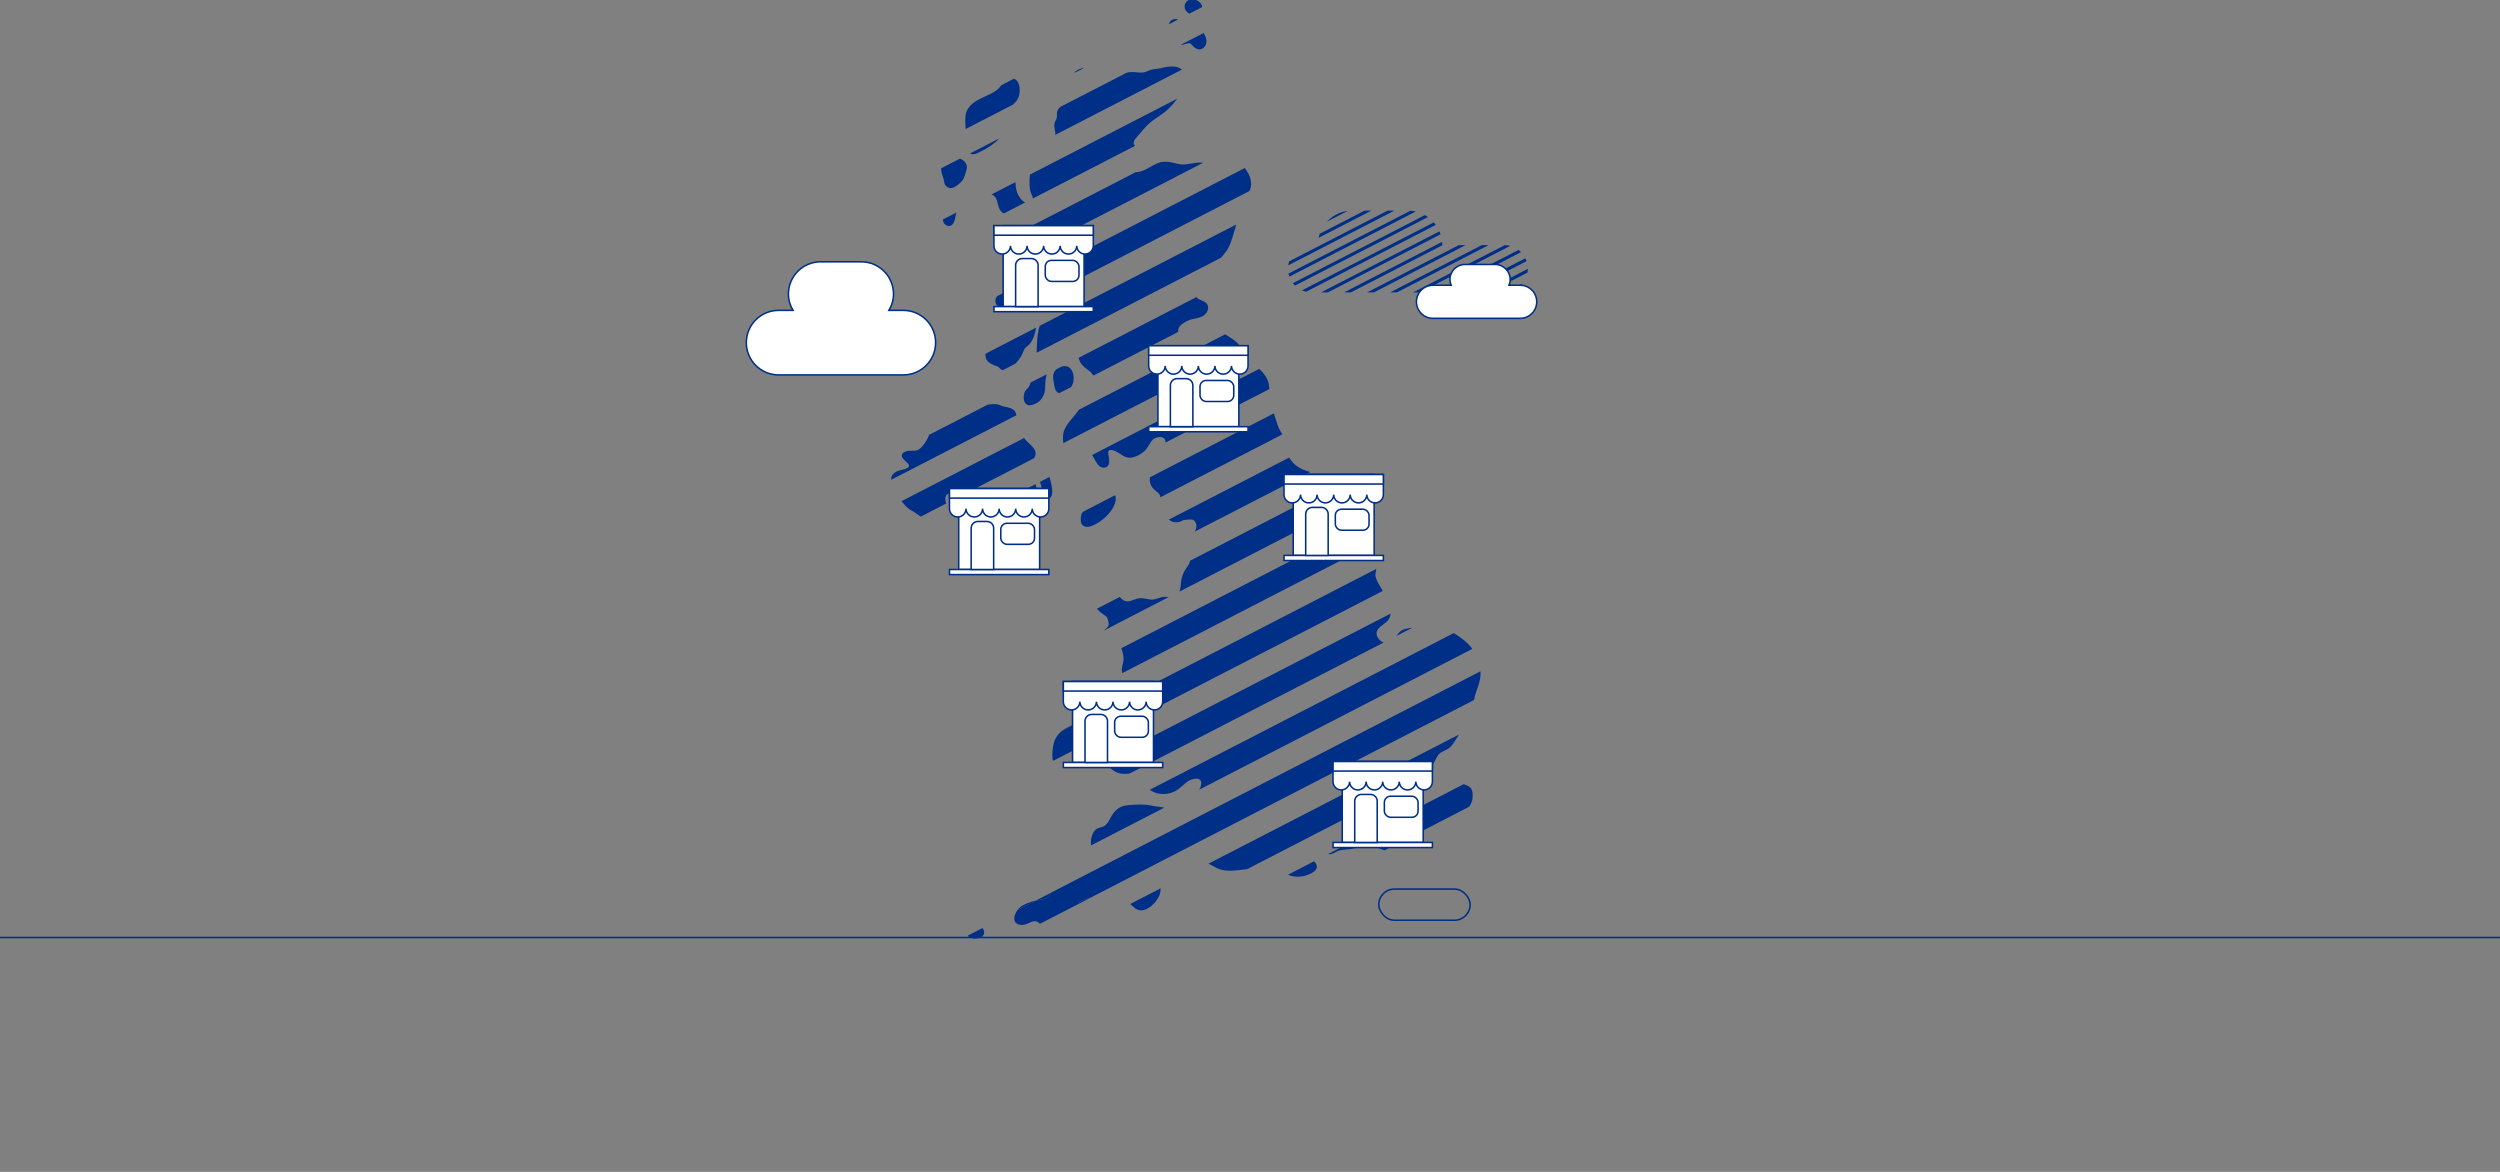 <?xml version="1.0" encoding="UTF-8"?>
<svg id="Layer_1" data-name="Layer 1" xmlns="http://www.w3.org/2000/svg" xmlns:xlink="http://www.w3.org/1999/xlink" viewBox="0 0 1600 750">
  <rect x="0" y="0" width="1600" height="750" fill="#808080" stroke="none"/>
  <defs>
    <style>
      .cls-1, .cls-2, .cls-3, .cls-4 {
        fill: none;
      }

      .cls-5 {
        clip-path: url(#clippath);
      }

      .cls-6 {
        fill: #002f87;
      }

      .cls-7, .cls-2, .cls-8, .cls-3, .cls-4 {
        stroke: #002f87;
      }

      .cls-7, .cls-2, .cls-3 {
        stroke-miterlimit: 10;
      }

      .cls-7, .cls-8 {
        fill: #fff;
      }

      .cls-2 {
        stroke-width: 2px;
      }
    </style>
    <clipPath id="clippath">
      <path class="cls-1" d="m962.7,156.89h-39.62c0-12.22-9.9-22.12-22.12-22.12h-35.46c-12.22,0-22.12,9.9-22.12,22.12h0s-3.95,0-3.95,0c-8.35,0-15.12,6.77-15.12,15.12s6.77,15.12,15.12,15.12h123.28c8.35,0,15.12-6.77,15.12-15.12s-6.77-15.12-15.12-15.12Z"/>
    </clipPath>
  </defs>
  <g>
    <path class="cls-6" d="m695.39,459.66c6.17-2.17,12.42-4.64,16.94-8.73l-16.94,8.73Z"/>
    <path class="cls-6" d="m692.8,576.4c-.59.22-1.32.5-1.64.8-.23.22-.44.6-.65,1.04-.03.07-.08.14-.11.22l7.58-3.91c-1.6.38-2.99.85-4.17,1.42-.3.15-.64.28-1,.44Z"/>
    <path class="cls-6" d="m670.69,573.99c.88-.79,1.63-1.78,2.34-2.83l-10.23,5.27c.52-.1,1.04-.2,1.56-.28,2.48-.4,4.82-.77,6.33-2.16Z"/>
    <path class="cls-6" d="m610.99,270.02c.15-.1.31-.24.48-.38l-1.8.93c.44.03.71-.13,1.32-.55Z"/>
    <path class="cls-6" d="m718.66,47.91c.18-.15.38-.3.6-.46l-2.38,1.23c.85-.05,1.21-.31,1.77-.77Z"/>
    <path class="cls-6" d="m649.32,262.97c-1.36-1.69-3.62-2.14-5.61-2.53-1.14-.23-2.21-.45-2.98-.84-2.67-1.36-5.65-1.03-8.57-.64l-20.69,10.66c-.17.15-.34.28-.48.38-.61.42-.88.58-1.32.55l-15.13,7.8c-.25.85-.56,1.69-1.04,2.55-1.46,2.59-3.28,5.46-5.76,6.9-1.15.69-2.56.67-4.05.67-1.74-.02-3.53-.02-5.17,1-.84.52-1.31,1.17-1.37,1.94-.13,1.39,1.07,2.51,2.36,3.68,1.02.94,2.29,2.11,2.23,2.98-.08,1.44-1.97,2.01-4.64,2.64-1.19.28-2.29.55-3.15.99-2.94,1.52-3.68,3.41-3.59,5.36l80.14-41.31c-.19-.95-.49-1.93-1.18-2.79Z"/>
    <path class="cls-6" d="m665.72,308.61c.4.99.67,2.49.94,3.95.47,2.71.94,5.27,2.41,6.24.55.38,1.22.5,1.91.33.57-.12,1.37-.49,1.89-1.54,1.36-2.66.02-8.42-1.2-12.34l-6.06,3.12c.04.08.08.16.11.23Z"/>
    <path class="cls-6" d="m654.06,328.98c-.02-2.24.03-3.67,1.47-4.49.85-.49,1.79-.13,3.21.49,1.64.72,4.1,1.79,5.86-.97,1.82-2.86.82-4.99-.07-6.86-.32-.65-.64-1.34-.87-2.08-.23-.75-.32-1.54-.39-2.36-.07-.7-.13-1.41-.3-2.14-.05-.21-.13-.45-.22-.72l-40.62,20.94c-.11.42-.22.86-.33,1.3-.35,1.54-.17,2.79.55,3.68,1.27,1.59,3.68,1.56,5.81,1.54.52-.02.99-.02,1.49,0,.28,0,.59.02.87.02,1.17,0,2.41-.12,3.51-.87.74-.5,1.2-1.29,1.62-1.98.33-.57.69-1.14,1.05-1.31.94-.42,2.18.3,3.36,1.09,1.22.79,2.34,1.25,3.55,1.69l10.4-5.36c.02-.54.03-1.08.02-1.61Z"/>
    <path class="cls-6" d="m662.74,291.17c.32-1.82-.47-3.8-2.24-5.56-.57-.59-1.12-1.1-1.67-1.61-1.28-1.2-2.41-2.28-3.42-3.69l-78.43,40.43c1.82,2.27,3.72,4.58,6.33,5.94,1.17.6,2.23,1.36,3.36,2.16.86.61,1.73,1.22,2.66,1.78l16.19-8.35s0-.05-.02-.08c-.67-2.08-.64-4,.08-5.17.5-.8,1.34-1.27,2.54-1.44,2.06-.3,3.75,0,4.62.82.46.43.71,1.01.77,1.74l48.25-24.87c.59-.73.86-1.48.97-2.11Z"/>
    <path class="cls-6" d="m769.24,3.74c-.44-1.82-2.21-3.36-4.52-3.93-2.19-.55-4.25-.02-5.54,1.41-.03.03-.07.08-.1.13-1.49,2.23-1.15,4.8.85,6.54.38.33.83.6,1.31.84l8.11-4.18c0-.32-.05-.59-.11-.81Z"/>
    <path class="cls-6" d="m758.19,28.27c.49-.13,1.04-.3,1.69-.45,1.81-.4,2.19.03,3.15,1.1.5.57,1.12,1.27,2.04,1.89.79.52,1.64.79,2.49.79.67,0,1.34-.17,1.96-.5,1.61-.87,2.64-2.69,2.64-4.67-.01-1.62-.77-3.66-1.85-5.3l-14.67,7.56c.8.06,1.58-.13,2.55-.42Z"/>
    <path class="cls-6" d="m753.05,12.21h-.02s-.05-.02-.08-.03c-.08-.02-.18-.03-.27-.03-1.56,0-2.69.4-3.48,1.22-.55.58-.84,1.3-1,2.09l5.7-2.94c-.2-.07-.4-.15-.61-.22-.08-.03-.15-.07-.23-.08Z"/>
    <path class="cls-6" d="m720.84,46.64c-.67.24-1.17.52-1.57.81l1.57-.81Z"/>
    <path class="cls-6" d="m695.19,459.73c-2.53.89-4.94,2.16-7.28,3.41-1.36.72-2.76,1.47-4.15,2.13-1.53.71-2.86,1.54-4.04,2.47l15.67-8.08c-.07.02-.13.05-.2.07Z"/>
    <path class="cls-6" d="m659.86,577.19l-.64.23c-3.4,1.26-6.06,2.26-8.01,4.99l11.59-5.97c-1.01.19-2.01.41-2.94.75Z"/>
    <path class="cls-6" d="m893.75,406.98l10.15-5.23c-1.52.15-3.04.36-4.5.76-3.03.82-4.35,2.58-5.65,4.47Z"/>
    <path class="cls-6" d="m709.47,490.42l.54.54c3.08,3,5.81,4.25,9.44,4.3.84.02,1.72-.03,2.66-.08.2-.01.41-.02.61-.03l162.78-83.91c-.09-.03-.17-.05-.26-.09-2.41-1.05-4.67-3.88-4.15-6.64.38-2.01,2.13-3.31,3.97-4.7,1.94-1.44,3.95-2.95,4.65-5.44.15-.55.23-1.11.28-1.68l-184.35,95.03c1.53.5,2.54,1.43,3.83,2.72Z"/>
    <path class="cls-6" d="m738.12,506.79c4.23,2.14,10.43,1.76,14.76-.9,1.66-1.02,2.95-2.18,4.22-3.3,2.16-1.91,4.05-3.58,7.26-4.13,1.86-.33,3.25,0,3.93.94.84,1.12.69,3.1-.37,5.14-.15.3-.33.59-.51.89l174.85-90.13c-2.92-4.25-8.24-7.89-10.65-9.39-.4-.25-.82-.49-1.26-.72l-194.43,100.23c.65.49,1.36.96,2.19,1.38Z"/>
    <path class="cls-6" d="m742.31,516.42c-1.62-.15-3.3-.45-4.9-.75l-1.61-.3c-4.44-.79-9.36-.4-13.71-.07l-.35.03c-6.34.5-9.27,4.67-11.3,8.67-.77,1.52-2.03,3.56-3.68,4.65-.55.35-1.31.55-2.11.77-1.14.3-2.41.65-3.4,1.52-1.66,1.46-2.63,4.23-2.96,6.18-.18,1.02-.13,2.18-.08,3.28,0,.23.01.46.02.69l46.85-24.15c-.88-.22-1.79-.44-2.77-.53Z"/>
    <path class="cls-6" d="m695.39,459.66l-15.67,8.08c-2.8,2.19-4.62,4.97-5.41,8.33-.67,2.81-.97,6.54-.74,9.09.06.68.21,1.26.39,1.8l210.98-108.76c-.35-.63-.71-1.26-1.11-1.93-1.39-2.34-2.83-4.77-3.43-7.08-.28-1.12-.07-2.29.17-3.53.1-.51.19-1.04.26-1.58l-168.5,86.86c-4.52,4.1-10.77,6.56-16.94,8.73Z"/>
    <path class="cls-6" d="m718.33,417.08l.03.15c.59,2.38.99,3.93.54,6.16-.08.47-.2.94-.32,1.41-.33,1.41-.67,2.86-.62,4.39.03.59.12,1.12.25,1.63l154.27-79.53s-.04-.05-.05-.07c-1.41-2.03-2.69-4.33-3.83-6.9-.97-2.19-.69-3.51-.27-5.34.12-.6.27-1.26.38-1.99l-151.09,77.88c.27.55.48,1.26.72,2.2Z"/>
    <path class="cls-6" d="m745.34,381.97c-1.59.05-2.96.5-4.28.95-1.04.33-1.99.65-3.03.79-1.32.17-2.69-.12-4.15-.4-1.67-.33-3.41-.69-5.19-.37-1.1.2-2.19.59-3.23.97-1.84.67-3.58,1.29-5.22.8-1.48-.46-2.56-1.48-3.59-2.66l-14.65,7.55c1.32,1.49,2.98,2.89,4.99,4.18,1.57,1,1.81,1.74,2.34,3.93.55,2.24.35,2.81-1.61,4.74-.42.41-.88.78-1.36,1.15l41.57-21.43c-.89-.12-1.78-.23-2.59-.2Z"/>
    <path class="cls-6" d="m759.53,363.18c-.67.97-1.37,1.97-1.91,3.1-1.41,2.9-1.79,5.42-1.94,8.32-.07,1.18-.37,2.66-.86,4.03l107.88-55.61c-.47-.59-.94-1.18-1.41-1.76-2.09-2.64-4.27-5.37-6.51-7.95l-.18-.2c-.43-.49-.86-.99-1.3-1.49l-91.72,47.28c-.05,1.29-.87,2.57-2.04,4.28Z"/>
    <path class="cls-6" d="m754.28,334.12c.75-.12,1.39-.44,2.01-.72.49-.23.94-.45,1.41-.55,1.26-.28,2.68-.4,4.33-.37,1.81.03,2.68.67,3.35,2.41.67,1.76.25,3.54-.69,5.32l73.88-38.09c-3.38-.98-6.62-2.23-9.07-4.14-1.54-1.21-3.11-3.09-4.42-5.15l-77.05,39.72c1.77,1.43,3.87,1.99,6.25,1.57Z"/>
    <path class="cls-6" d="m738.02,312.61c.54.62,1.24,1.19,1.92,1.76.94.77,1.92,1.59,2.28,2.33.21.44.34.97.44,1.54l78-40.21-.35-.61c-1-1.72-1.87-3.23-2.49-5.12-.25-.77-.52-1.54-.79-2.31-.49-1.39-.99-2.83-1.36-4.22-.11-.41-.19-.84-.27-1.28l-79.48,40.97c-.34,2.76.35,5.17,2.09,7.15Z"/>
    <path class="cls-6" d="m724.6,579.65c2.04,1.89,3.98,3.67,7.55,2.74,4.54-1.17,9.72-6.88,10.48-11.5.13-.85.17-1.63.19-2.38l-19.5,10.05c.37.28.75.59,1.13.95l.15.13Z"/>
    <path class="cls-6" d="m775.56,553.87c1.97,1.12,4.02,2.29,6.51,2.85,4.54,1.02,9,.42,13.34-.15.92-.12,1.85-.24,2.78-.35l113.76-58.64c-.16-.18-.28-.37-.33-.57-.28-1.26,1.57-3.33,3.08-4.99.4-.45.79-.87,1.14-1.29,1.37-1.61,2.24-3.26,3.08-4.87.37-.69.74-1.41,1.15-2.11.89-1.54,2.29-2.31,4.05-3.15l.52-.25c2.34-1.14,3.4-1.64,5.19-4.18,1.49-2.14,2.64-3.93,3.65-5.66.07-.13.14-.26.21-.38l-160.24,82.6c.71.36,1.41.74,2.13,1.14Z"/>
    <path class="cls-6" d="m854.38,545.56c.42-.22.9-.47,1.51-.74,1.81-.84,4.08-1.04,6.29-1.22.35-.03.69-.07,1.04-.1,1.96-.18,3.9-.67,5.77-1.14,2.31-.59,4.5-1.12,6.73-1.15,2.44-.03,4.87.92,7.43,1.92.97.39,1.95.76,2.95,1.1l54.18-27.93c1.67-2.32,2.6-5.2,2.11-8.88-.42-3.28-1.67-3.93-4.03-4.9-.4-.18-.77-.35-1.14-.52-.12-.06-.25-.12-.37-.17l-86.97,44.83c2.05.15,3.06-.35,4.49-1.09Z"/>
    <path class="cls-6" d="m670.69,573.99c-1.51,1.39-3.85,1.76-6.33,2.16-.52.09-1.04.19-1.56.28l-11.59,5.97c-.6.83-1.13,1.81-1.6,3.03-.94,2.48-.4,3.98.2,4.8.62.85,1.97,1.84,4.85,1.67,1.47-.08,2.8-.69,4.08-1.27,1.47-.67,2.86-1.31,4.22-1.02.92.2,1.8.82,2.67,1.59l24.74-12.76c.04-.07.08-.15.11-.22.22-.44.42-.82.65-1.04.32-.3,1.05-.59,1.64-.8.37-.15.7-.28,1-.44,1.18-.57,2.58-1.03,4.17-1.42l245.51-126.56c.1-.71.21-1.39.36-2.07.38-1.49.92-3.05,1.49-4.7.99-2.85,2.01-5.79,2.21-8.67.07-.91.01-1.87-.1-2.85l-274.42,141.46c-.71,1.05-1.47,2.04-2.34,2.83Z"/>
    <path class="cls-6" d="m664.83,210.4c-.97,4.05-1.14,8.28-1.29,12.37-.04.99-.08,2.01-.14,3.02l118.19-60.93c.42-.54.85-1.08,1.3-1.62,1.44-1.76,2.93-3.58,3.9-5.92,1.41-3.36,2.68-7.23,4.02-12.15.13-.47.22-.97.32-1.46l-125.64,64.77c-.26.63-.51,1.28-.66,1.94Z"/>
    <path class="cls-6" d="m690.68,230.17c.9,3,3,4.59,5.02,6.13,1.56,1.17,3.03,2.28,3.97,4.02.02.03.02.06.04.09l54.3-27.99c-.11-2.51.93-4.16,3.67-5.76,2.06-1.22,3.43-2.03,5.72-2.46l.13-.03c2.09-.4,4.47-.87,6.44-1.98,1.54-.85,2.76-2.51,3.13-4.22.27-1.31.02-2.58-.72-3.56-.89-1.17-2.29-1.74-3.65-2.29-.85-.33-1.64-.67-2.18-1.09-.36-.28-.63-.58-.85-.89l-75.5,38.92c.17.36.34.72.46,1.12Z"/>
    <path class="cls-6" d="m657.42,248.85c-.55.55-1.19,1.19-1.56,1.99-.79,1.64-1.05,4.49-.15,6.43.5,1.05,1.29,1.74,2.31,2.01,2.13.55,5.74-1.22,7.01-2.36,3.45-3.15,3.92-6.83,3.92-10.03,0-2.17.29-4.74.91-7.35l-10.34,5.33c-.3,1.01-.61,2.05-1.13,2.87-.23.35-.59.72-.97,1.1Z"/>
    <path class="cls-6" d="m676.05,171.17c.02,3.06-2.04,6.95-3.68,10.08-.38.7-.74,1.39-1.05,2.01l-.4.79c-.93,1.85-1.87,3.76-2.5,5.84l131.18-67.62c.34-.7.64-1.42.83-2.19,1.19-4.89-1.69-9.79-3.51-12.27-.07-.1-.17-.18-.25-.28l-121.11,62.43c.3.35.49.79.5,1.21Z"/>
    <path class="cls-6" d="m637.07,191.91c-.15,1.37.23,3.15,1.72,4.02,2.11,1.2,5.96.62,8.77.18.45-.07.85-.13,1.2-.18,5.02-.65,9.82-1.52,13.52-4.74,3.46-3.01,5.37-8.7,6.9-13.27.28-.84.55-1.64.82-2.38.43-1.2,1.01-2.49,1.68-3.59l-27.37,14.11c-.96.9-2.35,1.78-4.37,2.6-.94.38-2.66,1.09-2.88,3.25Z"/>
    <path class="cls-6" d="m657.67,146.43c.84.02,1.62.02,1.92.37.57.67.8,4.13.9,5.44.03.49.05.89.08,1.19.23,2.26.05,3.58-1.62,5.04-1.59,1.39-3.72,1.84-5.96,2.31-2.44.52-4.95,1.04-6.93,2.86-1.55,1.43-2.18,3.44-2.29,5.61l126.17-65.04c-.27-.03-.52-.07-.8-.09-2.39-.22-4.77.18-7.06.57-2.58.44-5.02.85-7.33.38-.94-.18-1.84-.4-2.71-.62-3.56-.85-6.91-1.67-11.1-.03-1.71.69-3.31,1.59-4.85,2.46-1.92,1.1-3.73,2.13-5.77,2.75-1.16.35-2.47.58-3.63.64l-70.07,36.12c.36.03.72.04,1.05.05Z"/>
    <path class="cls-6" d="m650.98,123.27c-.82-2.18-1-4.49-1.12-6.69,0,0,0-.02,0-.02l-15.3,7.88c.6.26,1.13.53,1.56.86,1.51,1.15,1.89,2.83,2.34,4.77.44,1.86.92,3.95,2.59,5.54.46.44.9.77,1.34,1.04l13.71-7.07c-2.13-1.03-4.18-3.8-5.13-6.31Z"/>
    <path class="cls-6" d="m658.99,113.7c-.2,2.61-.13,5.32.15,7.43.17,1.15.64,2.21,1.07,3.23.49,1.12.82,1.95.85,2.66l65.48-33.75c-.57-.27-.85-.49-.96-1.21-.25-1.62.44-2.53,1.81-4.1.17-.22.35-.44.54-.65l.1-.12c2.49-3,5.31-6.39,8.2-8.84,1.49-1.26,3.15-2.36,4.75-3.45,1.87-1.26,3.8-2.56,5.56-4.12,2.63-2.33,4.85-4.8,6.87-7.62l-94.26,48.59c-.06.65-.12,1.31-.17,1.94Z"/>
    <path class="cls-6" d="m745.52,43.05c-.72.13-1.37.28-1.99.44-1.46.32-2.69.6-4.32.72-1.86.15-3.41.59-5.39,1.52-1.96.95-4.13.75-6.44.55-2.11-.18-4.28-.37-6.41.3-.05.02-.09.04-.13.05l-1.57.81c-.22.16-.42.31-.6.46-.56.45-.93.72-1.77.77l-38.02,19.6c-.92.7-1.73,1.55-2.17,2.73-.33.92-.3,1.89-.28,2.74.02.6.03,1.15-.07,1.61-.12.49-.37,1-.65,1.54-.39.75-.82,1.62-.92,2.58-.13,1.24.1,2.43.32,3.56.2,1.14.42,2.19.25,3.21,0,.03-.02.06-.03.1l81.05-41.78c-2.12-2-5.73-2.52-10.85-1.51Z"/>
    <path class="cls-6" d="m690.04,44.62c-.15.08-.3.17-.45.25-.85.43-1.58,1.09-2.18,1.91l6.12-3.15c-1.35-.14-2.52.48-3.49.99Z"/>
    <path class="cls-6" d="m700.45,293.77c1.27,2.39,2.59,4.85,4.79,5.37,1.51.37,2.68.13,3.51-.67,1.56-1.49,1.2-4.35.74-6.69-.45-2.21-.1-3.05.15-3.36.08-.1.35-.44,1.26-.45,1.96-.03,3.77,1.12,5.66,2.36,2.33,1.51,4.72,3.08,7.78,2.53,2.74-.5,5.71-2.04,8.1-4.18,1.41-1.27,2.26-2.71,3.08-4.12.6-1.02,1.17-1.98,1.92-2.83,1.49-1.67,5.04-2.71,7.08-1.56,1.12.65,1.4,1.89,1.38,3.08l66.47-34.26c-.04-.51-.09-1.03-.13-1.54-.43-5.07-3.28-8.36-6.28-11.4l-107.01,55.16c.52.78,1.01,1.67,1.5,2.57Z"/>
    <path class="cls-6" d="m686.84,266.92c-1.97,2.33-4.02,4.74-5.37,7.6-1.38,2.91-1.36,6.04-.92,9.08l115.18-59.37c-.32-.42-.64-.84-.97-1.27-.45-.59-.9-1.19-1.37-1.79-2.21-2.9-5.77-5.04-8.9-6.93-.14-.09-.27-.16-.4-.25l-93.59,48.25c-1.07,1.62-2.32,3.12-3.64,4.69Z"/>
    <path class="cls-6" d="m830.68,561.1c3.03,0,5.99-.82,8.99-2.44,3-1.62,3.3-3.5,3.01-4.77-.22-.99-.88-1.87-1.75-2.63l-16.55,8.53c1.19.65,2.49.9,3.11,1.01,1.07.2,2.14.3,3.2.3Z"/>
    <path class="cls-6" d="m624.23,600.7c1.71,0,4.05-.57,5.1-2.18.45-.72.85-1.91.12-3.56-.15-.33-.36-.68-.61-1.02l-9.55,4.92c1.53,1.82,3.98,1.84,4.93,1.84Z"/>
    <path class="cls-6" d="m692.03,329.38c-.27.92-.82,5.07.57,6.51.92.95,2.04,1.31,3.21,1.31,2.66,0,5.62-1.82,7.16-2.78,4.12-2.54,9.22-7.53,10.68-12.5.47-1.55.62-3.45.07-5.01l-20.13,10.38c-.64.54-1.3,1.16-1.57,2.1Z"/>
    <path class="cls-6" d="m685.69,236.61c-.82-1.26-2.03-2.04-3.5-2.24-.93-.13-1.85-.02-2.71.21l-3.2,1.65c-.09.07-.19.14-.27.21-1.54,1.36-2.01,3.11-2.01,4.87,0,1.09.18,2.18.4,3.16.07.32.12.74.18,1.19.31,2.14.8,5.36,3.38,5.94l7.58-3.91c2.09-3.09,2.19-7.86.13-11.08Z"/>
    <path class="cls-6" d="m653.34,228.31c.6-.95,1-1.92,1.39-2.88.35-.84.67-1.64,1.12-2.36.39-.64.8-.92,1.37-1.34.47-.33.99-.7,1.52-1.29,1.84-1.98,3.21-5.36,3.73-7.63.22-1,.44-2.05.62-3.11l-32.4,16.7c-.16,1.59.22,3.18,1.1,4.4.87,1.2,2.24,1.91,3.35,2.48l.35.18c.6.3,1.2.49,1.77.65.5.15.99.28,1.37.49.32.17.59.47.92.8.42.45.9.97,1.61,1.31.2.11.41.16.61.22l8.07-4.16c1.23-1.28,2.39-2.73,3.49-4.47Z"/>
    <path class="cls-6" d="m612.37,118.79l-2.84,1.46c1.05-.24,2-.82,2.84-1.46Z"/>
    <path class="cls-6" d="m613.75,117.65c2.03-1.74,2.86-2.46,3.68-5.31.1-.37.25-.8.42-1.26.64-1.86,1.36-3.97.69-5.67-.84-2.11-2.46-3.26-4.2-3.88l-12.05,6.21c0,.06.01.12.02.18.1,2.36.6,3.8,1.24,5.64.12.35.23.72.37,1.12.13.39.2.8.27,1.27.2,1.29.47,3.06,2.58,4,.64.3,1.26.42,1.82.42.33,0,.64-.05.95-.12l2.84-1.46c.41-.32.79-.64,1.15-.95l.23-.2Z"/>
    <path class="cls-6" d="m605.13,143.87c.85.59,1.61.77,2.23.77.44,0,.8-.1,1.09-.22,1.44-.6,2.43-2.36,2.98-5.37.13-.65.25-1.31.38-1.96.07-.34.13-.69.2-1.04l-8.51,4.39c0,1.22.28,2.53,1.63,3.43Z"/>
    <path class="cls-6" d="m622.67,98.72c.27,0,.54-.03.82-.08,1.86-.37,4-1.56,5.89-2.59.44-.23.87-.47,1.26-.69,1.43-.75,5.67-3.17,8.83-6.77l-18.58,9.58s0,0,0,0c.5.37,1.1.55,1.77.55Z"/>
    <path class="cls-6" d="m651.28,63.42c1.51-2.38,1.77-7.05.59-9.99-.63-1.61-1.66-2.63-2.96-3.04l-7.99,4.12c-.15.18-.31.36-.46.54-.79.94-1.52,1.81-2.19,2.34-2.04,1.67-4.69,2.88-7.46,4.17-4.57,2.09-9.29,4.25-11.73,8.72-1.52,2.78-1.36,6.24-1.2,9.31.03.89.08,1.72.08,2.51,0,.17.01.33.02.49l30.39-15.67c1.05-1.05,2.09-2.15,2.93-3.5Z"/>
  </g>
  <line class="cls-4" x1="0" y1="600" x2="1600" y2="600"/>
  <g>
    <rect class="cls-7" x="827.66" y="303.67" width="51.8" height="51.8"/>
    <rect class="cls-7" x="821.78" y="355.47" width="63.57" height="3.26"/>
    <path class="cls-7" d="m885.35,303.67v12.88c0,2.93-2.37,5.3-5.3,5.3s-5.3-2.37-5.3-5.3c0,2.93-2.37,5.3-5.3,5.3s-5.3-2.37-5.3-5.3c0,2.93-2.37,5.3-5.3,5.3s-5.3-2.37-5.3-5.3c0,2.93-2.37,5.3-5.3,5.3s-5.3-2.37-5.3-5.3c0,2.93-2.37,5.3-5.3,5.3s-5.3-2.37-5.3-5.3c0,2.93-2.37,5.3-5.3,5.3s-5.3-2.37-5.3-5.3v-12.88h63.57Z"/>
    <rect class="cls-7" x="821.78" y="303.67" width="63.57" height="6.11"/>
    <path class="cls-7" d="m839.94,324.73h5.79c2.37,0,4.3,1.93,4.3,4.3v26.44h-14.39v-26.44c0-2.37,1.93-4.3,4.3-4.3Z"/>
    <rect class="cls-7" x="854.61" y="325.89" width="21.58" height="13.47" rx="3.94" ry="3.94"/>
  </g>
  <g>
    <rect class="cls-7" x="642.02" y="144.42" width="51.8" height="51.8"/>
    <rect class="cls-7" x="636.13" y="196.22" width="63.57" height="3.26"/>
    <path class="cls-7" d="m699.71,144.42v12.88c0,2.93-2.37,5.3-5.3,5.3s-5.3-2.37-5.3-5.3c0,2.93-2.37,5.3-5.3,5.3s-5.3-2.37-5.3-5.3c0,2.93-2.37,5.3-5.3,5.3s-5.3-2.37-5.3-5.3c0,2.93-2.37,5.3-5.3,5.3s-5.3-2.37-5.3-5.3c0,2.93-2.37,5.3-5.3,5.3s-5.3-2.37-5.3-5.3c0,2.93-2.37,5.3-5.3,5.3s-5.3-2.37-5.3-5.3v-12.88h63.57Z"/>
    <rect class="cls-7" x="636.13" y="144.42" width="63.57" height="6.11"/>
    <path class="cls-7" d="m654.3,165.48h5.79c2.37,0,4.3,1.93,4.3,4.3v26.44h-14.39v-26.44c0-2.37,1.93-4.3,4.3-4.3Z"/>
    <rect class="cls-7" x="668.97" y="166.64" width="21.58" height="13.47" rx="3.94" ry="3.94"/>
  </g>
  <g>
    <rect class="cls-7" x="613.57" y="312.68" width="51.8" height="51.8"/>
    <rect class="cls-7" x="607.68" y="364.48" width="63.57" height="3.26"/>
    <path class="cls-7" d="m671.25,312.68v12.88c0,2.93-2.37,5.3-5.3,5.3s-5.3-2.37-5.3-5.3c0,2.93-2.37,5.3-5.3,5.3s-5.3-2.37-5.3-5.3c0,2.93-2.37,5.3-5.3,5.3s-5.3-2.37-5.3-5.3c0,2.93-2.37,5.3-5.3,5.3s-5.3-2.37-5.3-5.3c0,2.93-2.37,5.3-5.3,5.3s-5.3-2.37-5.3-5.3c0,2.93-2.37,5.3-5.3,5.3s-5.3-2.37-5.3-5.3v-12.88h63.57Z"/>
    <rect class="cls-7" x="607.68" y="312.68" width="63.57" height="6.11"/>
    <path class="cls-7" d="m625.85,333.74h5.79c2.37,0,4.3,1.93,4.3,4.3v26.44h-14.39v-26.44c0-2.37,1.93-4.3,4.3-4.3Z"/>
    <rect class="cls-7" x="640.51" y="334.9" width="21.58" height="13.47" rx="3.94" ry="3.94"/>
  </g>
  <g>
    <rect class="cls-7" x="859.04" y="487.37" width="51.8" height="51.8"/>
    <rect class="cls-7" x="853.16" y="539.17" width="63.57" height="3.26"/>
    <path class="cls-7" d="m916.73,487.37v12.88c0,2.93-2.37,5.3-5.3,5.3s-5.3-2.37-5.3-5.3c0,2.93-2.37,5.3-5.3,5.3s-5.3-2.37-5.3-5.3c0,2.93-2.37,5.3-5.3,5.3s-5.3-2.37-5.3-5.3c0,2.93-2.37,5.3-5.3,5.3s-5.3-2.37-5.3-5.3c0,2.93-2.37,5.3-5.3,5.3s-5.3-2.37-5.3-5.3c0,2.93-2.37,5.3-5.3,5.3s-5.3-2.37-5.3-5.3v-12.88h63.57Z"/>
    <rect class="cls-7" x="853.16" y="487.37" width="63.57" height="6.11"/>
    <path class="cls-7" d="m871.32,508.43h5.79c2.37,0,4.3,1.93,4.3,4.3v26.44h-14.39v-26.44c0-2.37,1.93-4.3,4.3-4.3Z"/>
    <rect class="cls-7" x="885.99" y="509.59" width="21.58" height="13.47" rx="3.94" ry="3.94"/>
  </g>
  <g>
    <rect class="cls-7" x="686.43" y="436.17" width="51.8" height="51.8"/>
    <rect class="cls-7" x="680.55" y="487.97" width="63.57" height="3.26"/>
    <path class="cls-7" d="m744.12,436.17v12.88c0,2.93-2.37,5.3-5.3,5.3s-5.3-2.37-5.3-5.3c0,2.93-2.37,5.3-5.3,5.3s-5.3-2.37-5.3-5.3c0,2.93-2.37,5.3-5.3,5.3s-5.3-2.37-5.3-5.3c0,2.93-2.37,5.3-5.3,5.3s-5.3-2.37-5.3-5.3c0,2.93-2.37,5.3-5.3,5.3s-5.3-2.37-5.3-5.3c0,2.93-2.37,5.3-5.3,5.3s-5.3-2.37-5.3-5.3v-12.88h63.57Z"/>
    <rect class="cls-7" x="680.55" y="436.17" width="63.57" height="6.11"/>
    <path class="cls-7" d="m698.71,457.23h5.79c2.37,0,4.3,1.93,4.3,4.3v26.44h-14.39v-26.44c0-2.37,1.93-4.3,4.3-4.3Z"/>
    <rect class="cls-7" x="713.38" y="458.39" width="21.58" height="13.47" rx="3.94" ry="3.94"/>
  </g>
  <g>
    <rect class="cls-7" x="741.06" y="221.27" width="51.8" height="51.8"/>
    <rect class="cls-7" x="735.18" y="273.07" width="63.57" height="3.26"/>
    <path class="cls-7" d="m798.75,221.27v12.88c0,2.93-2.37,5.3-5.3,5.3s-5.3-2.37-5.3-5.3c0,2.93-2.37,5.3-5.3,5.3s-5.3-2.37-5.3-5.3c0,2.93-2.37,5.3-5.3,5.3s-5.3-2.37-5.3-5.3c0,2.93-2.37,5.3-5.3,5.3s-5.3-2.37-5.3-5.3c0,2.93-2.37,5.3-5.3,5.3s-5.3-2.37-5.3-5.3c0,2.93-2.37,5.3-5.3,5.3s-5.3-2.37-5.3-5.3v-12.88h63.57Z"/>
    <rect class="cls-7" x="735.18" y="221.27" width="63.57" height="6.11"/>
    <path class="cls-7" d="m753.34,242.33h5.79c2.37,0,4.3,1.93,4.3,4.3v26.44h-14.39v-26.44c0-2.37,1.93-4.3,4.3-4.3Z"/>
    <rect class="cls-7" x="768.01" y="243.49" width="21.58" height="13.47" rx="3.94" ry="3.94"/>
  </g>
  <g class="cls-5">
    <g>
      <line class="cls-2" x1="818.42" y1="133.85" x2="713.29" y2="188.04"/>
      <line class="cls-2" x1="833.15" y1="133.85" x2="728.03" y2="188.04"/>
      <line class="cls-2" x1="847.88" y1="133.85" x2="742.76" y2="188.04"/>
      <line class="cls-2" x1="862.61" y1="133.85" x2="757.49" y2="188.04"/>
      <line class="cls-2" x1="877.35" y1="133.85" x2="772.22" y2="188.04"/>
      <line class="cls-2" x1="892.08" y1="133.85" x2="786.96" y2="188.04"/>
      <line class="cls-2" x1="906.81" y1="133.85" x2="801.69" y2="188.04"/>
      <line class="cls-2" x1="921.54" y1="133.85" x2="816.42" y2="188.04"/>
      <line class="cls-2" x1="936.27" y1="133.85" x2="831.15" y2="188.04"/>
      <line class="cls-2" x1="951.01" y1="133.85" x2="845.88" y2="188.04"/>
      <line class="cls-2" x1="965.74" y1="133.85" x2="860.62" y2="188.04"/>
      <line class="cls-2" x1="980.47" y1="133.85" x2="875.35" y2="188.04"/>
      <line class="cls-2" x1="995.2" y1="133.85" x2="890.08" y2="188.04"/>
      <line class="cls-2" x1="1009.94" y1="133.85" x2="904.81" y2="188.04"/>
      <line class="cls-2" x1="1024.67" y1="133.85" x2="919.55" y2="188.04"/>
      <line class="cls-2" x1="1039.4" y1="133.85" x2="934.28" y2="188.04"/>
      <line class="cls-2" x1="1054.13" y1="133.85" x2="949.01" y2="188.04"/>
      <line class="cls-2" x1="1068.86" y1="133.85" x2="963.74" y2="188.04"/>
    </g>
  </g>
  <path class="cls-8" d="m972.91,182.56h-7.12c.47-1.13.73-2.37.73-3.67,0-5.32-4.32-9.64-9.64-9.64h-19.28c-5.32,0-9.64,4.32-9.64,9.64,0,1.3.26,2.54.73,3.67h-11.59c-5.85,0-10.59,4.74-10.59,10.59s4.74,10.59,10.59,10.59h55.82c5.85,0,10.59-4.74,10.59-10.59s-4.74-10.59-10.59-10.59Z"/>
  <rect class="cls-3" x="882.41" y="569.01" width="58.48" height="19.94" rx="9.97" ry="9.97"/>
  <path class="cls-7" d="m578.13,198.64h-9.22c1.82-3.07,2.93-6.61,2.93-10.44,0-11.4-9.24-20.65-20.64-20.65h-25.97c-11.4,0-20.64,9.24-20.64,20.65,0,3.83,1.11,7.37,2.93,10.44h-9.22c-11.4,0-20.65,9.24-20.65,20.65s9.24,20.65,20.65,20.65h79.84c11.4,0,20.65-9.24,20.65-20.65s-9.24-20.65-20.65-20.65Z"/>
</svg>